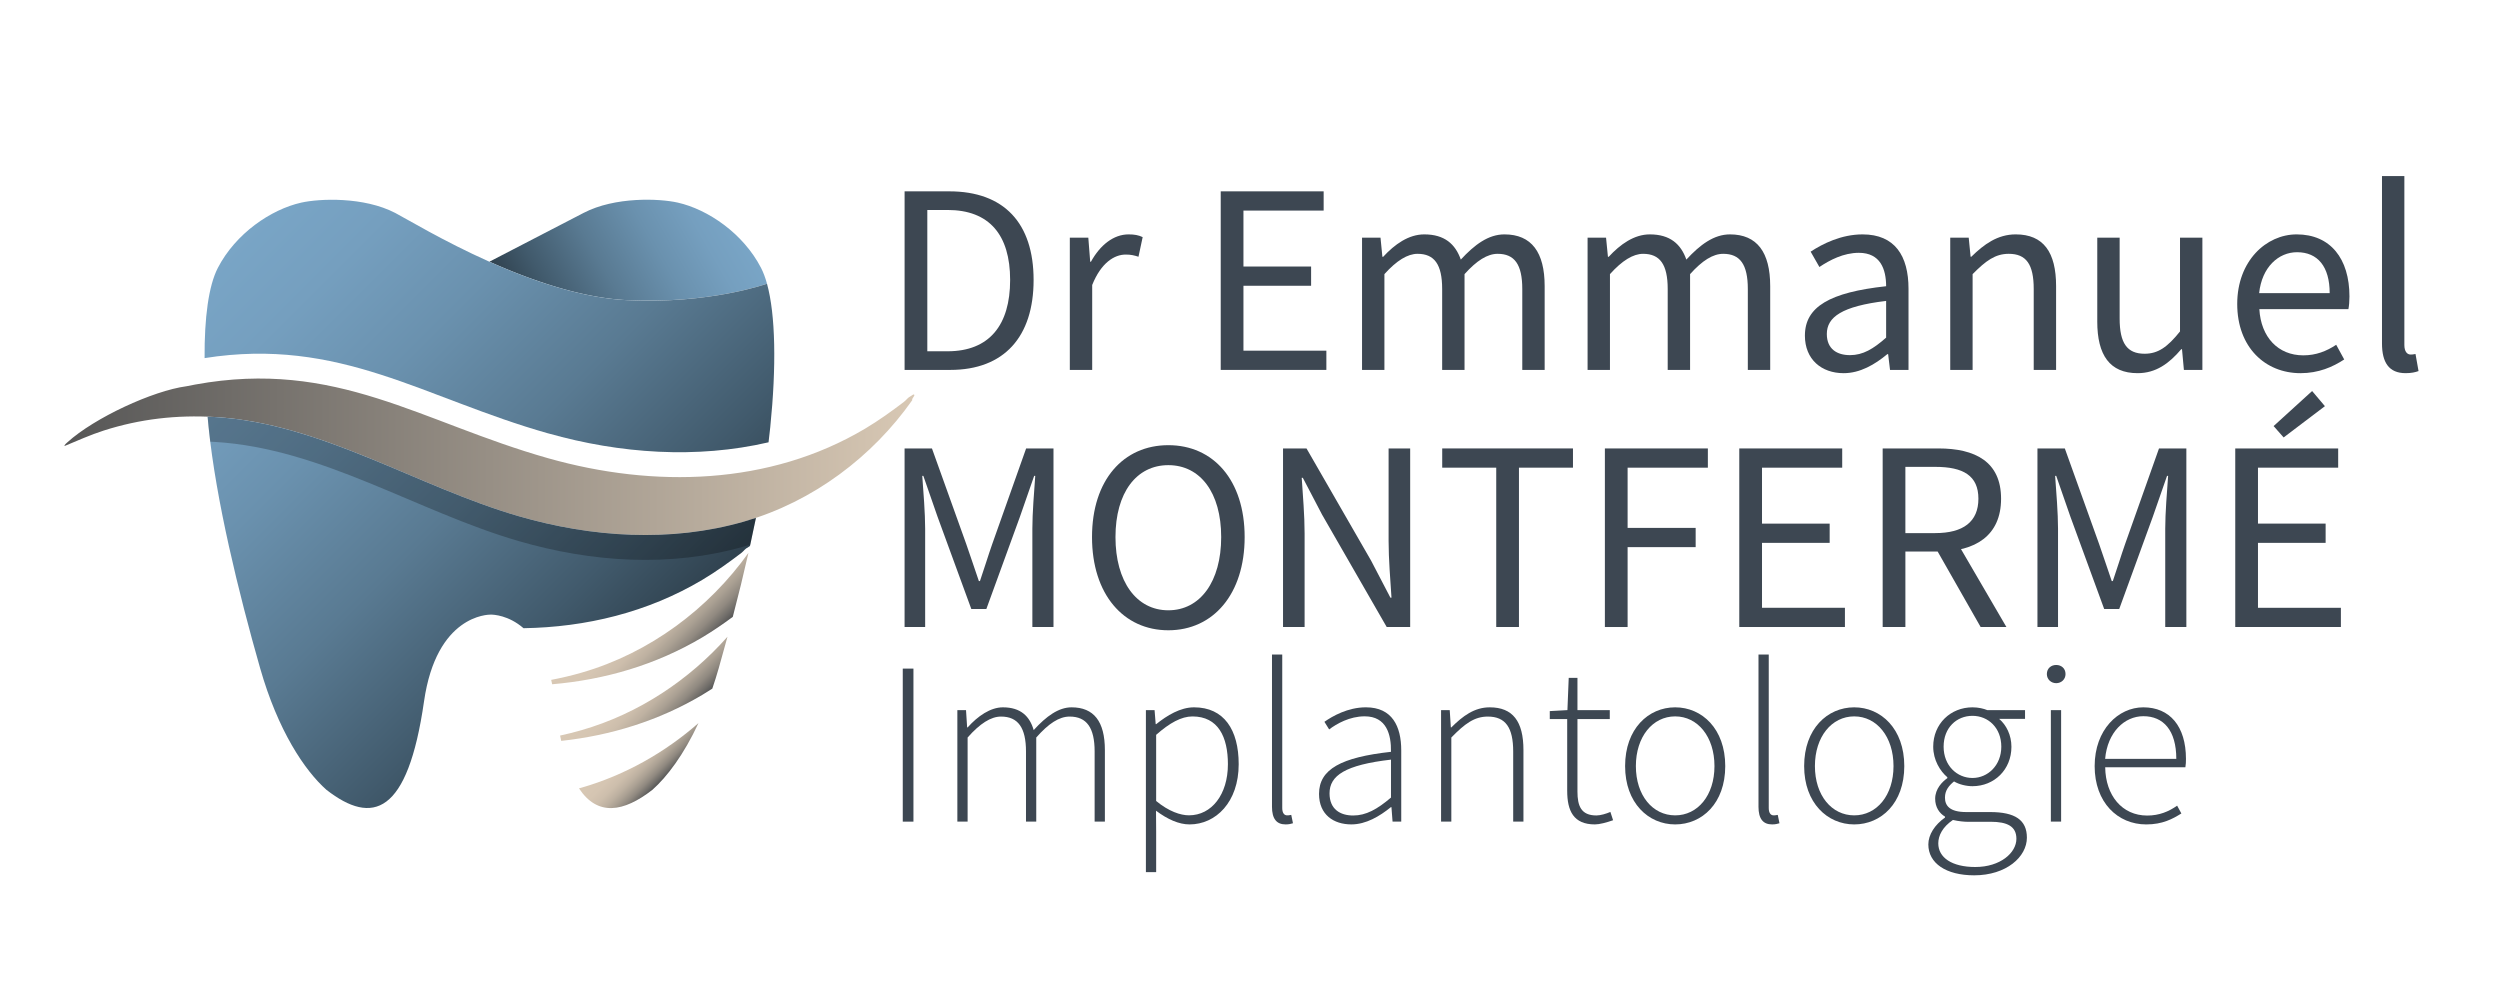 <?xml version="1.0" encoding="UTF-8"?>
<svg id="Calque_4" data-name="Calque 4" xmlns="http://www.w3.org/2000/svg" xmlns:xlink="http://www.w3.org/1999/xlink" viewBox="0 0 3014.36 1215.19">
  <defs>
    <style>
      .cls-1 {
        opacity: .25;
      }

      .cls-2 {
        fill: #3d4752;
      }

      .cls-3 {
        fill: url(#Dégradé_sans_nom_34-5);
      }

      .cls-4 {
        fill: url(#Dégradé_sans_nom_34-3);
      }

      .cls-5 {
        fill: url(#Dégradé_sans_nom_9);
      }

      .cls-6 {
        fill: url(#Dégradé_sans_nom_9-3);
      }

      .cls-7 {
        fill: url(#Dégradé_sans_nom_34-2);
      }

      .cls-8 {
        fill: url(#Dégradé_sans_nom_9-2);
      }

      .cls-9 {
        fill: url(#Dégradé_sans_nom_50);
      }

      .cls-10 {
        fill: url(#Dégradé_sans_nom_34-4);
      }

      .cls-11 {
        fill: url(#Dégradé_sans_nom_34);
      }
    </style>
    <linearGradient id="Dégradé_sans_nom_50" data-name="Dégradé sans nom 50" x1="-615.8" y1="550.76" x2="408.96" y2="550.76" gradientTransform="translate(486.71) rotate(-180) scale(1 -1)" gradientUnits="userSpaceOnUse">
      <stop offset="0" stop-color="#d8c8b4"/>
      <stop offset="1" stop-color="#565656"/>
    </linearGradient>
    <linearGradient id="Dégradé_sans_nom_34" data-name="Dégradé sans nom 34" x1="880.22" y1="257.97" x2="637.71" y2="397.98" gradientUnits="userSpaceOnUse">
      <stop offset="0" stop-color="#79a5c6"/>
      <stop offset=".15" stop-color="#759fbf"/>
      <stop offset=".35" stop-color="#6a91ae"/>
      <stop offset=".59" stop-color="#597a92"/>
      <stop offset=".84" stop-color="#415a6c"/>
      <stop offset="1" stop-color="#30424f"/>
    </linearGradient>
    <linearGradient id="Dégradé_sans_nom_9" data-name="Dégradé sans nom 9" x1="754.31" y1="807.92" x2="817.78" y2="871.39" gradientUnits="userSpaceOnUse">
      <stop offset="0" stop-color="#d8c8b4"/>
      <stop offset=".28" stop-color="#d5c5b2"/>
      <stop offset=".45" stop-color="#cdbeac"/>
      <stop offset=".59" stop-color="#beb1a1"/>
      <stop offset=".71" stop-color="#aaa093"/>
      <stop offset=".83" stop-color="#908980"/>
      <stop offset=".93" stop-color="#706d69"/>
      <stop offset="1" stop-color="#565656"/>
    </linearGradient>
    <linearGradient id="Dégradé_sans_nom_9-2" data-name="Dégradé sans nom 9" x1="753.28" y1="895.43" x2="798.58" y2="940.72" xlink:href="#Dégradé_sans_nom_9"/>
    <linearGradient id="Dégradé_sans_nom_34-2" data-name="Dégradé sans nom 34" x1="220.05" y1="356.05" x2="713.31" y2="849.31" xlink:href="#Dégradé_sans_nom_34"/>
    <linearGradient id="Dégradé_sans_nom_34-3" data-name="Dégradé sans nom 34" x1="387.45" y1="188.65" x2="880.71" y2="681.91" xlink:href="#Dégradé_sans_nom_34"/>
    <linearGradient id="Dégradé_sans_nom_34-4" data-name="Dégradé sans nom 34" x1="832.92" y1="176.05" x2="590.41" y2="316.07" xlink:href="#Dégradé_sans_nom_34"/>
    <linearGradient id="Dégradé_sans_nom_34-5" data-name="Dégradé sans nom 34" x1="425.51" y1="150.59" x2="918.77" y2="643.85" xlink:href="#Dégradé_sans_nom_34"/>
    <linearGradient id="Dégradé_sans_nom_9-3" data-name="Dégradé sans nom 9" x1="761.29" y1="723.05" x2="832.78" y2="794.55" xlink:href="#Dégradé_sans_nom_9"/>
  </defs>
  <g>
    <path class="cls-9" d="M224.81,465.72c-40.33,5.39-110.95,37.99-143.57,67.61-1.1,1-3.59,2.92-3.5,4.49,15.67-6.49,31.13-13.5,47.31-18.68,43.94-14.06,88.13-19.06,134.2-16.3,128.95,7.73,243.65,83.91,365.99,119.51,88.12,25.64,183.3,32.03,272.01,6.49,83.36-24,155.02-78.49,202.68-146.31-.88-2.12,3.65-5.27,2.32-6.68-.8-.86-2.86,1.06-3.58,1.44-4.9,2.59-5.13,4.48-8.73,7.23-14.01,10.73-30.27,22.47-46.93,32.37-115.23,68.48-254.46,71.69-381.97,35.66-153.33-43.32-255.58-119.97-425.54-88.91l-10.7,2.08Z"/>
    <g>
      <path class="cls-11" d="M593.51,317.06c.94.42,1.89.83,2.84,1.25.7.31,1.41.61,2.11.92.95.41,1.91.82,2.86,1.23.71.3,1.42.61,2.13.91.96.41,1.93.82,2.9,1.23.72.3,1.43.6,2.15.9.98.41,1.96.82,2.95,1.22.71.29,1.42.59,2.13.88,1,.41,2.01.82,3.02,1.23.71.29,1.41.57,2.12.85,1.03.41,2.07.82,3.1,1.23.69.27,1.38.55,2.07.82,1.07.42,2.14.83,3.22,1.25.67.26,1.33.52,2,.77,1.14.44,2.29.87,3.43,1.3.6.23,1.21.46,1.81.68,1.29.48,2.59.96,3.89,1.43.46.17.93.34,1.39.51,3.54,1.29,7.11,2.54,10.69,3.77.43.15.85.29,1.28.43,1.35.46,2.71.92,4.07,1.37.63.21,1.26.41,1.89.62,1.16.38,2.32.76,3.48,1.13.71.23,1.42.45,2.13.67,1.08.34,2.17.69,3.25,1.02.75.23,1.51.46,2.26.69,1.05.32,2.1.64,3.15.95.78.23,1.55.46,2.33.68,1.03.3,2.06.6,3.09.89.8.23,1.59.45,2.39.67,1.01.28,2.03.57,3.04.84.81.22,1.61.43,2.42.65,1.01.27,2.01.54,3.02.8.81.21,1.63.42,2.44.62,1,.25,2,.5,3,.75.82.2,1.64.4,2.46.6.99.24,1.99.47,2.98.7.82.19,1.65.38,2.47.56.99.22,1.98.44,2.97.66.83.18,1.65.36,2.48.53.99.21,1.97.41,2.96.61.83.17,1.65.33,2.48.5.99.19,1.98.38,2.97.56.82.15,1.64.31,2.46.45.99.18,1.98.35,2.97.52.81.14,1.63.28,2.44.41,1,.16,1.99.32,2.99.47.8.12,1.61.25,2.41.37,1.01.15,2.01.28,3.02.42.79.11,1.58.22,2.36.32,1.03.13,2.06.25,3.09.38.76.09,1.51.18,2.27.27,1.08.12,2.15.22,3.22.33.7.07,1.41.15,2.11.21,1.18.11,2.35.2,3.52.29.59.05,1.19.1,1.78.15,1.76.13,3.51.24,5.26.33,0,0,.01,0,.02,0,99.97,5.18,169.56-19.77,169.56-19.77-2.03-7.35-4.43-13.74-7.18-19.08-21.5-41.61-64.06-70.51-100.49-78.73-22.18-5.01-75.63-7.25-113.44,12.43-13.6,7.08-113.33,58.71-113.56,58.83.43.19.87.39,1.3.58.69.31,1.38.61,2.07.92Z"/>
      <path class="cls-5" d="M701.07,880.43c-8.53,2.45-17.11,4.61-25.75,6.48.44,2.19.9,4.32,1.36,6.42,59.46-6.47,117.33-24.14,170.15-55.53,4.04-2.4,8.05-4.91,12.02-7.49,2.7-7.87,5.3-16.08,7.74-24.65,3.53-12.34,7.06-25.03,10.57-37.94-46.01,51.99-107.02,92.82-176.09,112.7Z"/>
      <path class="cls-8" d="M698.12,950.58c22.34,33.93,53.63,28.81,88.44,1.8,17.66-15.65,37.8-42.28,55.62-80.52-40.27,35.28-88.34,62.7-141.11,77.89-.98.28-1.97.55-2.95.82Z"/>
      <path class="cls-7" d="M625.25,622.36c-122.34-35.6-237.04-111.78-365.99-119.51-2.99-.18-5.98-.32-8.95-.44.38,4.23.78,8.49,1.22,12.8,8.96,87.95,35.86,198.51,62.13,290.46,21.45,75.09,53.54,123.24,80.03,146.72,55.42,42.99,97.9,30.04,117.58-106.71,15.02-104.37,77.37-104.63,80.55-104.63s21.38.73,39.41,16.4c75.27-1.19,149.4-18.97,215.6-58.31,16.65-9.9,32.92-21.64,46.93-32.37,3.6-2.76,3.84-4.65,8.73-7.23.37-.19,1.08-.78,1.79-1.2,2.52-11.36,4.92-22.68,7.19-33.93-4.7,1.57-9.43,3.06-14.2,4.43-88.71,25.54-183.89,19.15-272.01-6.49Z"/>
      <path class="cls-4" d="M661.05,522.55c86.86,24.54,179.16,30.86,265.61,10.76.76-6.13,1.46-12.17,2.06-18.11,7.49-73.51,6.43-135.68-3.92-173.09,0,0-69.59,24.95-169.56,19.77,0,0-.01,0-.02,0-1.75-.09-3.5-.2-5.26-.33-.59-.04-1.19-.1-1.78-.15-1.17-.09-2.35-.18-3.52-.29-.7-.06-1.41-.14-2.11-.21-1.07-.11-2.15-.21-3.22-.33-.75-.08-1.51-.18-2.27-.27-1.03-.12-2.06-.24-3.09-.38-.79-.1-1.57-.21-2.36-.32-1.01-.14-2.01-.27-3.02-.42-.8-.12-1.61-.24-2.41-.37-1-.15-1.99-.31-2.99-.47-.81-.13-1.63-.27-2.44-.41-.99-.17-1.98-.34-2.97-.52-.82-.15-1.64-.3-2.46-.45-.99-.18-1.98-.37-2.97-.56-.83-.16-1.65-.33-2.48-.5-.99-.2-1.97-.4-2.96-.61-.83-.17-1.65-.35-2.48-.53-.99-.22-1.98-.43-2.97-.66-.82-.19-1.65-.37-2.47-.56-.99-.23-1.99-.47-2.98-.7-.82-.2-1.64-.39-2.46-.6-1-.25-2-.5-3-.75-.81-.21-1.63-.41-2.44-.62-1.01-.26-2.01-.53-3.02-.8-.81-.22-1.61-.43-2.42-.65-1.01-.28-2.03-.56-3.04-.84-.8-.22-1.59-.44-2.39-.67-1.03-.29-2.06-.59-3.09-.89-.78-.23-1.55-.45-2.33-.68-1.05-.31-2.1-.63-3.15-.95-.75-.23-1.51-.46-2.26-.69-1.09-.34-2.17-.68-3.25-1.02-.71-.22-1.42-.45-2.13-.67-1.16-.37-2.32-.75-3.48-1.13-.63-.21-1.26-.41-1.89-.62-1.36-.45-2.71-.91-4.07-1.37-.43-.14-.85-.29-1.28-.43-3.58-1.23-7.14-2.48-10.69-3.77-.46-.17-.93-.34-1.39-.51-1.3-.47-2.6-.95-3.89-1.43-.6-.23-1.21-.46-1.81-.68-1.15-.43-2.29-.86-3.43-1.3-.67-.26-1.33-.51-2-.77-1.07-.41-2.15-.83-3.22-1.25-.69-.27-1.38-.54-2.07-.82-1.03-.41-2.07-.82-3.1-1.23-.71-.28-1.41-.57-2.12-.85-1.01-.41-2.02-.82-3.02-1.23-.71-.29-1.42-.58-2.13-.88-.98-.41-1.97-.81-2.95-1.22-.72-.3-1.44-.6-2.15-.9-.97-.41-1.94-.82-2.9-1.23-.71-.3-1.42-.61-2.13-.91-.96-.41-1.91-.82-2.86-1.23-.71-.31-1.41-.61-2.11-.92-.95-.42-1.9-.83-2.84-1.25-.69-.31-1.38-.61-2.07-.92-.44-.19-.88-.39-1.31-.58,0,0,0,0,0,0-55.63-24.85-99.95-51.74-113.57-58.83-37.81-19.68-91.26-17.44-113.44-12.43-36.43,8.23-78.98,37.12-100.49,78.73-11.06,21.41-16.26,59.84-15.95,108.72,163.33-25.78,264.43,48.44,414.37,90.8Z"/>
      <path class="cls-10" d="M591.43,316.15c-.44-.19-.87-.39-1.3-.58,0,0,0,0,0,0,.43.19.87.39,1.31.58Z"/>
      <path class="cls-3" d="M591.43,316.15c-.44-.19-.87-.39-1.3-.58,0,0,0,0,0,0,.43.19.87.39,1.31.58Z"/>
      <path class="cls-6" d="M701.07,811.1c-12.05,3.47-24.23,6.33-36.48,8.65.4,1.73.78,3.5,1.15,5.3,63.3-5.42,125.04-23.26,181.09-56.58,12.75-7.58,25.26-16.23,36.72-24.69,6.63-25.31,13.02-51.26,18.88-77.16-47.66,66.96-118.75,120.69-201.35,144.47Z"/>
    </g>
    <path class="cls-1" d="M897.26,628.85c-88.71,25.54-183.89,19.15-272.01-6.49-122.34-35.6-237.04-111.78-365.99-119.51-2.99-.18-5.98-.32-8.95-.44.38,4.23.78,8.49,1.22,12.8.58,5.69,1.24,11.48,1.96,17.35,1.92.09,3.84.17,5.77.29,128.95,7.73,243.65,83.91,365.99,119.51,88.12,25.64,183.3,32.03,272.01,6.49,2.47-.71,4.94-1.46,7.39-2.22,2.38-10.78,4.66-21.54,6.81-32.21-4.7,1.57-9.43,3.06-14.2,4.43Z"/>
  </g>
  <g>
    <g>
      <path class="cls-2" d="M1090.71,230.71h53.86c66.2,0,101.69,38.47,101.69,106.88s-35.49,108.43-100.48,108.43h-55.07v-215.3ZM1142.53,423.55c50.33,0,75.43-31.54,75.43-85.96s-25.11-84.41-75.43-84.41h-24.43v170.38h24.43Z"/>
      <path class="cls-2" d="M1289.93,286.55h22.29l2.28,29.04h.9c11.1-20.23,27.4-32.98,45.34-32.98,7.06,0,12.01.9,17.02,3.28l-5.04,23.67c-5.49-1.73-9.08-2.62-15.47-2.62-13.47,0-29.56,9.71-40.34,36.68v102.39h-26.98v-159.46Z"/>
      <path class="cls-2" d="M1471.88,230.71h124.1v23.19h-96.7v67.46h81.57v23.19h-81.57v78.27h99.98v23.19h-127.38v-215.3Z"/>
      <path class="cls-2" d="M1642.24,286.55h22.29l2.28,23.12h.9c13.95-15.08,30.63-27.06,49.62-27.06,24.38,0,37.45,11.67,44.03,30.39,16.56-17.92,33.19-30.39,52.59-30.39,32.77,0,48.51,21.68,48.51,62.36v101.04h-26.98v-97.55c0-29.7-9.4-42.42-29.67-42.42-12.37,0-25.21,8.08-39.96,24.49v115.48h-26.98v-97.55c0-29.7-9.39-42.42-29.67-42.42-11.95,0-25.21,8.08-39.96,24.49v115.48h-26.98v-159.46Z"/>
      <path class="cls-2" d="M1914.19,286.55h22.29l2.28,23.12h.9c13.95-15.08,30.63-27.06,49.62-27.06,24.38,0,37.45,11.67,44.03,30.39,16.56-17.92,33.19-30.39,52.59-30.39,32.77,0,48.51,21.68,48.51,62.36v101.04h-26.98v-97.55c0-29.7-9.4-42.42-29.67-42.42-12.37,0-25.21,8.08-39.96,24.49v115.48h-26.98v-97.55c0-29.7-9.39-42.42-29.67-42.42-11.95,0-25.21,8.08-39.96,24.49v115.48h-26.98v-159.46Z"/>
      <path class="cls-2" d="M2176.26,404.61c0-34.74,29.98-52.11,97.94-59.5-.07-20.52-6.87-40.28-32.92-40.28-18.44,0-35.06,8.74-47.55,17.1l-10.56-18.5c14.67-9.63,37.05-20.82,62.63-20.82,38.91,0,55.38,25.87,55.38,65.57v97.83h-22.29l-2.28-19.06h-.9c-15.2,12.64-32.95,23-52.74,23-26.69,0-46.72-16.57-46.72-45.34ZM2274.19,407.1v-44.28c-53.44,6.42-71.5,19.52-71.5,39.9,0,18.12,12.3,25.49,27.94,25.49s28.12-7.5,43.56-21.11Z"/>
      <path class="cls-2" d="M2351.47,286.55h22.29l2.28,23h.9c15.2-14.95,31.6-26.94,53.49-26.94,33.6,0,48.69,21.68,48.69,62.36v101.04h-26.98v-97.55c0-29.7-8.98-42.42-30.09-42.42-16.3,0-27.6,8.33-43.59,24.49v115.48h-26.98v-159.46Z"/>
      <path class="cls-2" d="M2528.77,387.59v-101.04h26.98v97.55c0,29.7,8.98,42.42,30.09,42.42,16.3,0,27.6-8.08,42.69-26.87v-113.1h26.98v159.46h-22.29l-2.28-24.97h-.9c-14.78,17.41-30.7,28.91-52.59,28.91-33.6,0-48.69-21.68-48.69-62.36Z"/>
      <path class="cls-2" d="M2697.52,366.49c0-51.9,34.98-83.88,71.68-83.88,40.67,0,63.64,29.21,63.64,74.83,0,5.7-.48,11.39-1.26,15.33h-107.38c1.93,33.78,22.58,55.68,52.98,55.68,15.3,0,27.87-4.94,39.68-12.74l9.66,17.7c-13.98,9.15-30.97,16.54-52.66,16.54-42.5,0-76.34-31.08-76.34-83.46ZM2808.99,353.44c0-31.96-14.37-49.33-39.31-49.33-22.42,0-42.45,18-45.73,49.33h85.04Z"/>
      <path class="cls-2" d="M2872.07,413.98v-201.68h26.98v203.65c0,8.25,3.59,11.53,7.53,11.53,1.55,0,2.87,0,5.9-.66l3.66,20.6c-3.83,1.38-8.46,2.52-15.53,2.52-20.22,0-28.54-12.91-28.54-35.96Z"/>
      <path class="cls-2" d="M1090.71,540.71h32.99l41.27,115.04c5.18,14.71,10.12,29.91,15.3,44.86h1.31c5.18-14.95,9.71-30.15,14.89-44.86l40.79-115.04h32.99v215.3h-25.47v-118.55c0-18.75,2.1-44.62,3.48-63.67h-1.31l-17.09,49.1-40.55,111.37h-18.16l-40.76-111.37-17.06-49.1h-1.31c1.38,19.04,3.49,44.92,3.49,63.67v118.55h-24.81v-215.3Z"/>
      <path class="cls-2" d="M1316.69,647.58c0-68.96,37.95-110.81,92.02-110.81s92.02,41.97,92.02,110.81-37.95,112.37-92.02,112.37-92.02-43.41-92.02-112.37ZM1472.44,647.58c0-53.64-25.28-86.73-63.73-86.73s-63.73,33.09-63.73,86.73,25.28,88.28,63.73,88.28,63.73-34.64,63.73-88.28Z"/>
      <path class="cls-2" d="M1547.01,540.71h28.3l77.92,135.36,23.24,44.58h1.31c-1.38-21.72-3.49-45.99-3.49-68.5v-111.43h26.02v215.3h-28.3l-77.92-135.48-23.24-44.46h-1.31c1.38,21.79,3.48,44.75,3.48,67.26v112.68h-26.02v-215.3Z"/>
      <path class="cls-2" d="M1804.07,563.89h-65.13v-23.19h157.66v23.19h-65.13v192.12h-27.4v-192.12Z"/>
      <path class="cls-2" d="M1935.08,540.71h124.17v23.19h-96.77v72.61h82.05v23.19h-82.05v96.32h-27.4v-215.3Z"/>
      <path class="cls-2" d="M2097.13,540.71h124.1v23.19h-96.7v67.46h81.57v23.19h-81.57v78.27h99.98v23.19h-127.38v-215.3Z"/>
      <path class="cls-2" d="M2270.01,540.71h67.43c43.85,0,75.34,15.75,75.34,60.6s-31.49,63.7-75.34,63.7h-40.03v91h-27.4v-215.3ZM2333.5,642.78c33.5,0,51.95-13.57,51.95-41.48s-18.44-38.37-51.95-38.37h-36.1v79.86h36.1ZM2332.04,657.5l21.47-14.18,65.69,112.69h-31.06l-56.1-98.51Z"/>
      <path class="cls-2" d="M2456.66,540.71h32.99l41.27,115.04c5.18,14.71,10.12,29.91,15.3,44.86h1.31c5.18-14.95,9.71-30.15,14.89-44.86l40.79-115.04h32.99v215.3h-25.47v-118.55c0-18.75,2.1-44.62,3.48-63.67h-1.31l-17.09,49.1-40.55,111.37h-18.16l-40.76-111.37-17.06-49.1h-1.31c1.38,19.04,3.49,44.92,3.49,63.67v118.55h-24.81v-215.3Z"/>
      <path class="cls-2" d="M2695.14,540.71h124.1v23.19h-96.7v67.46h81.57v23.19h-81.57v78.27h99.98v23.19h-127.38v-215.3ZM2741.38,513.74l46.44-42.26,15.43,18.26-49.78,37.71-12.08-13.7Z"/>
    </g>
    <g>
      <path class="cls-2" d="M1088.5,806.16h12.88v184.52h-12.88v-184.52Z"/>
      <path class="cls-2" d="M1154.3,856.22h10.47l1.34,20.86h.62c12.21-13.69,27.5-24.22,42.5-24.22,21.56,0,32.34,10.86,37.13,27.44,15.26-16.8,30.13-27.44,45.64-27.44,26.77,0,40.21,16.86,40.21,51.58v86.24h-12.37v-84.62c0-28.5-9.52-42.06-30.13-42.06-12.66,0-25.42,8.4-40.26,25.26v101.42h-12.37v-84.62c0-28.5-9.52-42.06-30.13-42.06-12.15,0-25.42,8.4-40.26,25.26v101.42h-12.37v-134.46Z"/>
      <path class="cls-2" d="M1381.65,856.22h10.47l1.34,16.91h.62c13.13-10.53,29.12-20.27,45.64-20.27,36.06,0,53.82,26.99,53.82,68.6,0,45.64-27.55,72.58-59.25,72.58-12.77,0-26.43-6.05-40.43-16.52l.17,24.81v49.22h-12.37v-195.33ZM1480.55,921.52c0-33.04-11.76-57.68-42.79-57.68-13.33,0-27.5,7.84-43.74,22.18v79.75c15.18,12.6,29.4,17.3,39.59,17.3,27.33,0,46.93-25.09,46.93-61.54Z"/>
      <path class="cls-2" d="M1533.69,972.64v-183.4h12.37v185.08c0,5.99,2.46,8.79,5.82,8.79,1.18,0,2.3,0,5.04-.56l2.07,10.08c-2.52.73-4.82,1.4-8.9,1.4-10.81,0-16.41-6.66-16.41-21.39Z"/>
      <path class="cls-2" d="M1590.42,957.21c0-29.88,26.94-44.1,86.74-50.71.39-20.67-5.26-42.79-31.7-42.79-18.14,0-33.82,8.96-42.84,15.79l-5.71-9.18c9.52-6.72,28.17-17.47,50.01-17.47,31.86,0,42.62,23.13,42.62,51.91v85.9h-10.47l-1.34-17.47h-.62c-13.72,11.09-30.07,20.83-47.71,20.83-21.28,0-38.98-11.59-38.98-36.82ZM1677.17,961.67v-45.75c-55.22,6.38-74.09,19.21-74.09,40.66,0,19.29,13.05,26.71,28.5,26.71s28.95-7.45,45.59-21.62Z"/>
      <path class="cls-2" d="M1737.53,856.22h10.47l1.34,20.83h.62c13.72-13.66,27.72-24.19,46.26-24.19,27.78,0,40.66,16.86,40.66,51.58v86.24h-12.37v-84.62c0-28.5-9.02-42.06-30.63-42.06-16.02,0-27.61,8.46-43.96,25.26v101.42h-12.37v-134.46Z"/>
      <path class="cls-2" d="M1889.63,953.55v-86.52h-21v-9.63l21.28-1.18,1.57-38.92h10.53v38.92h38.98v10.81h-38.98v87.45c0,17.16,4.31,28.76,22.85,28.76,4.98,0,11.98-2.13,16.86-4.26l3.25,10.02c-7.78,2.74-16.38,5.04-21.95,5.04-25.82,0-33.38-16.41-33.38-40.49Z"/>
      <path class="cls-2" d="M1959.46,923.7c0-44.97,28.06-70.84,60.37-70.84s60.37,25.87,60.37,70.84-28.06,70.34-60.37,70.34-60.37-25.87-60.37-70.34ZM2067.21,923.7c0-35.39-20.22-59.92-47.38-59.92s-47.38,24.53-47.38,59.92,20.22,59.42,47.38,59.42,47.38-24.02,47.38-59.42Z"/>
      <path class="cls-2" d="M2120.29,972.64v-183.4h12.37v185.08c0,5.99,2.46,8.79,5.82,8.79,1.18,0,2.3,0,5.04-.56l2.07,10.08c-2.52.73-4.82,1.4-8.9,1.4-10.81,0-16.41-6.66-16.41-21.39Z"/>
      <path class="cls-2" d="M2175.34,923.7c0-44.97,28.06-70.84,60.37-70.84s60.37,25.87,60.37,70.84-28.06,70.34-60.37,70.34-60.37-25.87-60.37-70.34ZM2283.09,923.7c0-35.39-20.22-59.92-47.38-59.92s-47.38,24.53-47.38,59.92,20.22,59.42,47.38,59.42,47.38-24.02,47.38-59.42Z"/>
      <path class="cls-2" d="M2325.08,1018.17c0-11.73,7.73-23.69,20.1-32.42v-1.12c-6.78-4.03-11.87-11.31-11.87-21.56,0-12.04,8.68-20.61,14.67-24.81v-1.12c-8.57-7.22-17.02-20.61-17.02-36.85,0-27.66,21.06-47.43,47.32-47.43,7.34,0,13.66,1.62,17.86,3.36h45.53v10.53h-31.25c8.68,7.39,14.84,19.54,14.84,33.71,0,27.5-20.66,47.49-46.98,47.49-7.5,0-16.07-2.07-22.23-5.74-5.82,4.79-10.92,10.5-10.92,19.46,0,9.69,5.6,17.47,25.65,17.47h28.81c30.21,0,44.32,9.63,44.32,30.86,0,23.18-24.81,45.42-63.56,45.42-33.94,0-55.27-14.56-55.27-37.24ZM2431.26,1011.34c0-14.84-10.75-20.5-31.11-20.5h-28.81c-2.63,0-9.69-.56-16.63-2.18-12.43,8.4-17.64,18.76-17.64,28.22,0,17.02,16.24,28.5,44.58,28.5,30.3,0,49.62-17.14,49.62-34.05ZM2413.06,900.29c0-22.71-15.74-37.18-34.78-37.18s-34.78,14.22-34.78,37.18,16.24,37.75,34.78,37.75,34.78-15.23,34.78-37.75Z"/>
      <path class="cls-2" d="M2467.99,812.76c0-6.94,5.15-10.98,11.26-10.98s11.25,4.03,11.25,10.98c0,6.44-5.15,10.98-11.25,10.98s-11.26-4.54-11.26-10.98ZM2472.81,856.22h12.37v134.46h-12.37v-134.46Z"/>
      <path class="cls-2" d="M2525.62,923.7c0-43.85,28.5-70.84,58.63-70.84,31.86,0,51.46,22.68,51.46,62.22,0,3.36-.11,6.72-.7,10.08h-96.68c.45,33.94,20.33,58.19,50.62,58.19,14.56,0,26.04-4.82,36.12-11.93l5.1,9.41c-10.58,6.61-22.68,13.22-42.39,13.22-34.33,0-62.16-26.38-62.16-70.34ZM2624.06,914.96c0-34.33-15.57-51.41-39.71-51.41-22.74,0-43.29,19.26-46.09,51.41h85.79Z"/>
    </g>
  </g>
</svg>